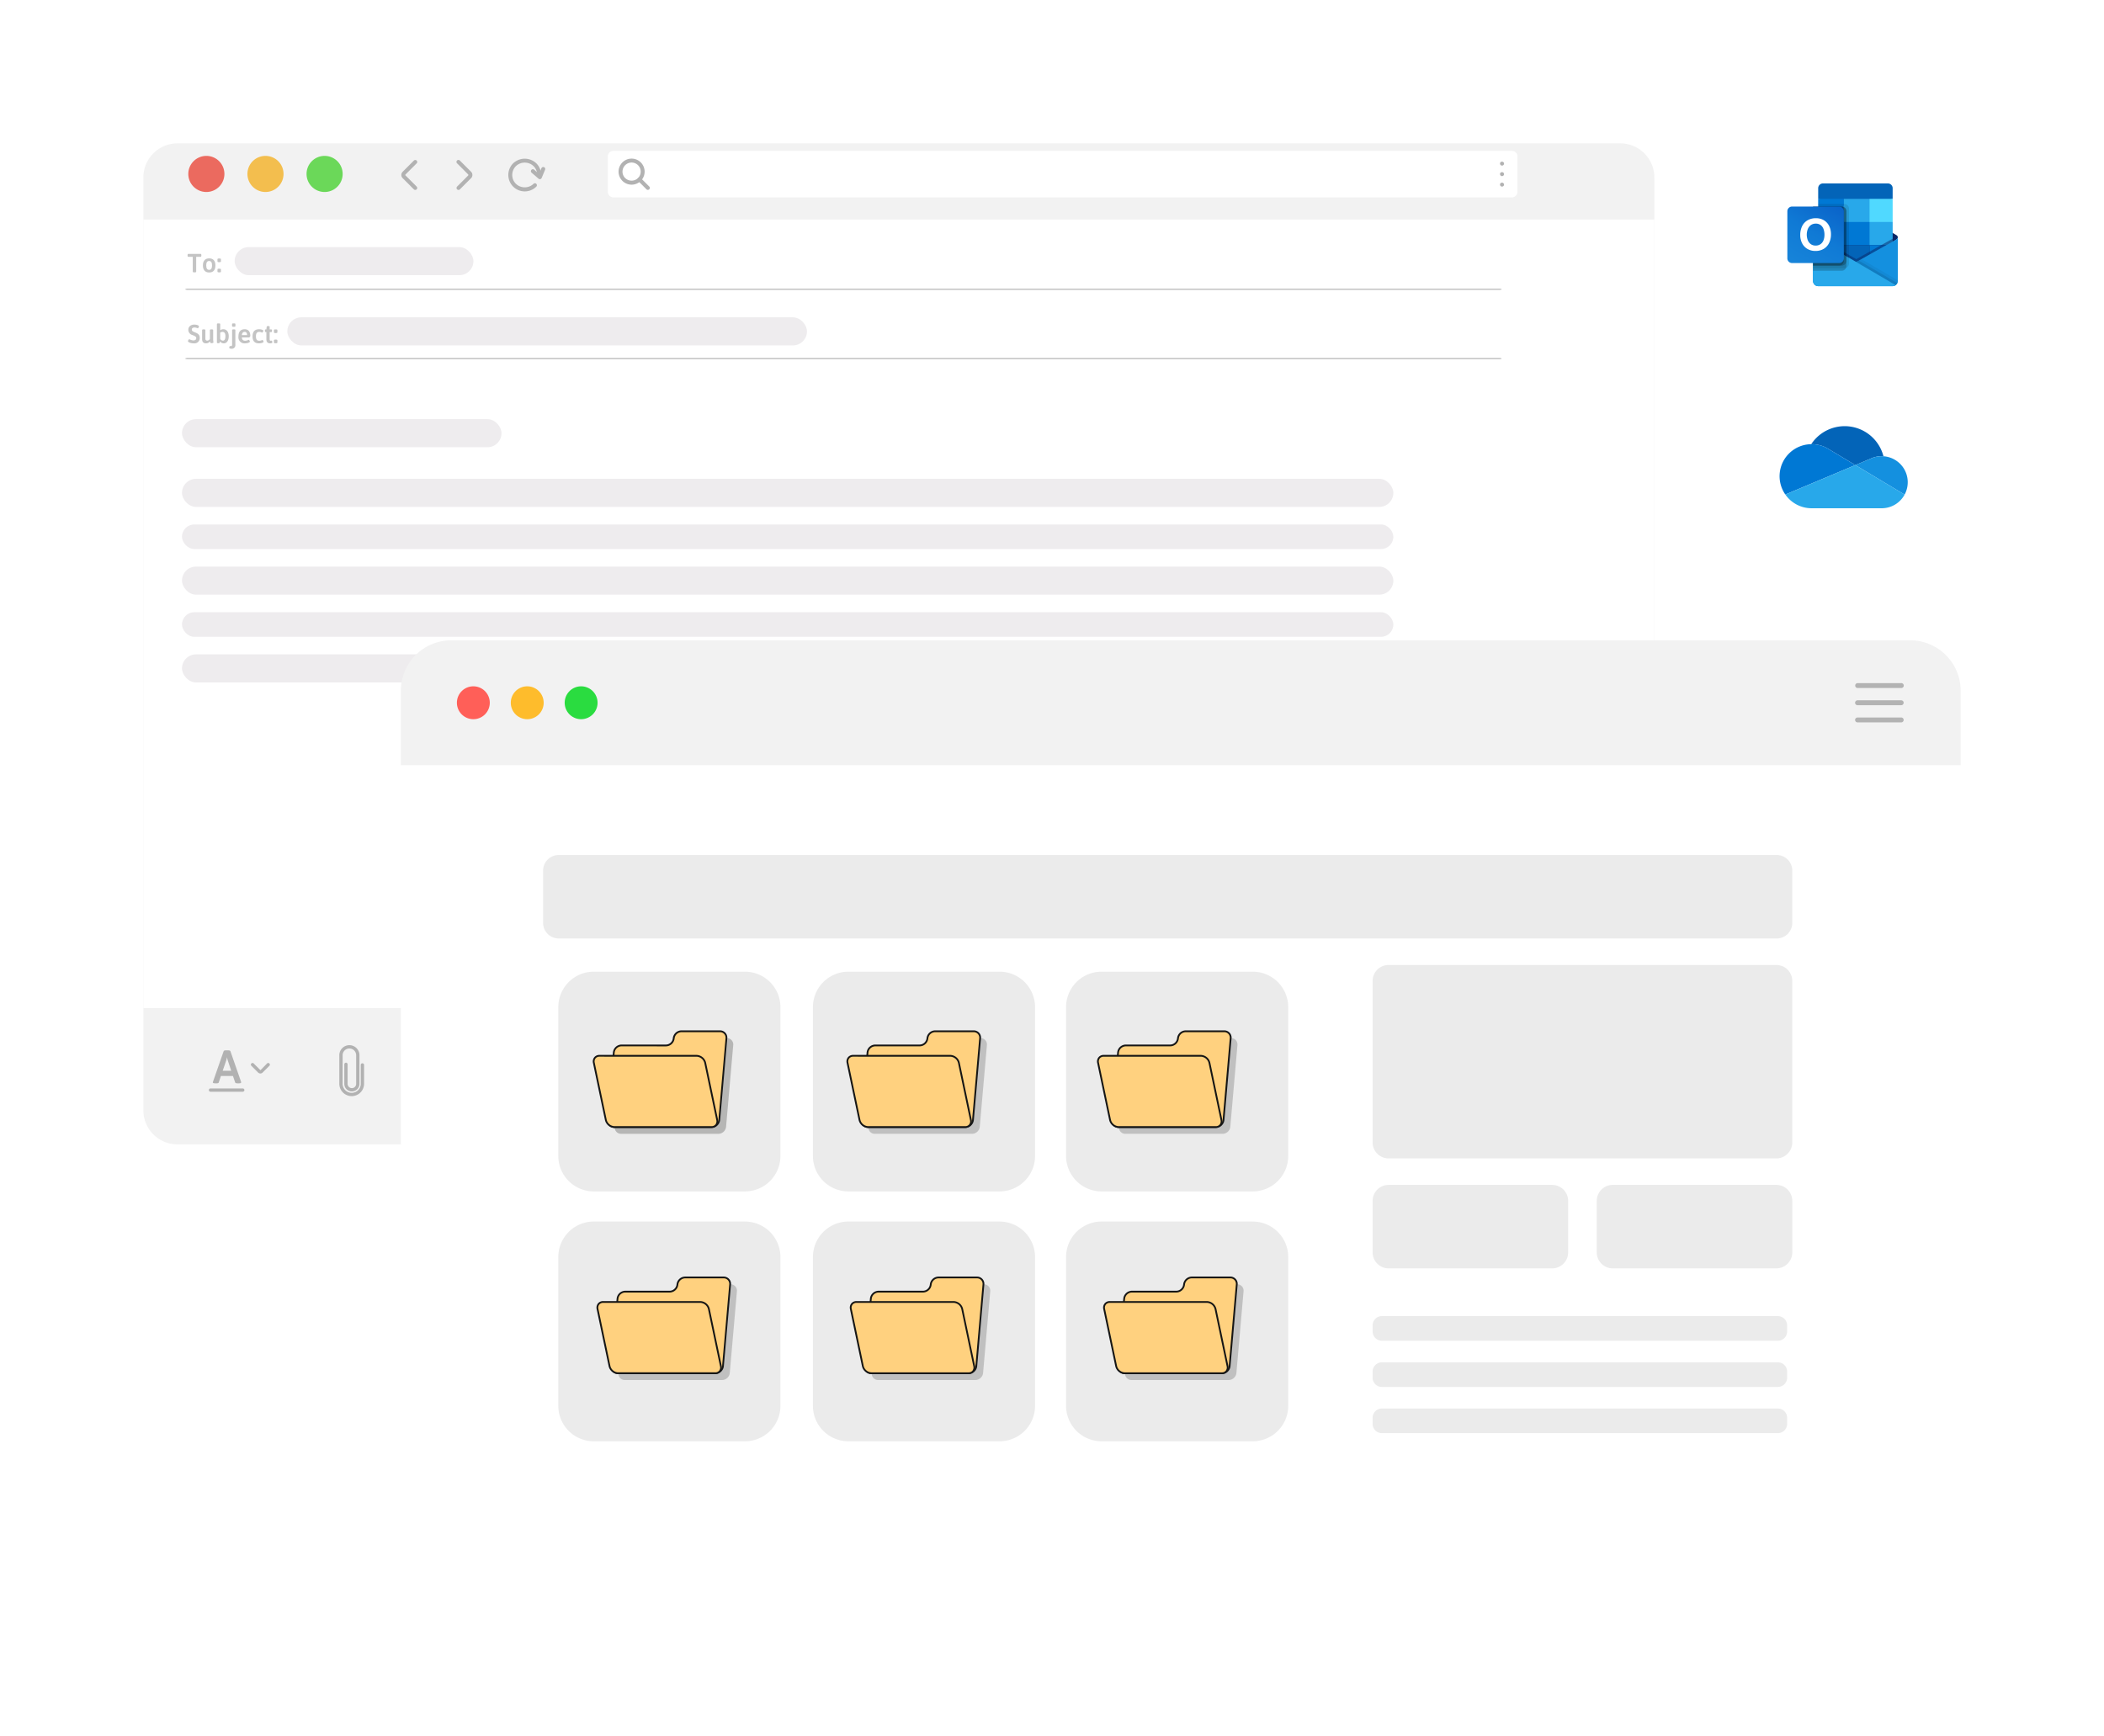 <svg xmlns="http://www.w3.org/2000/svg" xmlns:xlink="http://www.w3.org/1999/xlink" width="550.35" height="454.135" viewBox="0 0 550.35 454.135">
  <defs>
    <filter id="Path_117372" x="0" y="0" width="470.237" height="336.878" filterUnits="userSpaceOnUse">
      <feOffset dy="5" input="SourceAlpha"/>
      <feGaussianBlur stdDeviation="12.5" result="blur"/>
      <feFlood flood-color="#f2b636" flood-opacity="0.251"/>
      <feComposite operator="in" in2="blur"/>
      <feComposite in="SourceGraphic"/>
    </filter>
    <filter id="Path_117316" x="67.352" y="135.01" width="482.998" height="319.124" filterUnits="userSpaceOnUse">
      <feOffset dy="5" input="SourceAlpha"/>
      <feGaussianBlur stdDeviation="12.5" result="blur-2"/>
      <feFlood flood-color="#f2b636" flood-opacity="0.2"/>
      <feComposite operator="in" in2="blur-2"/>
      <feComposite in="SourceGraphic"/>
    </filter>
    <clipPath id="clip-path">
      <rect id="Rectangle_21976" data-name="Rectangle 21976" width="31.016" height="25.053" fill="none"/>
    </clipPath>
    <clipPath id="clip-path-3">
      <rect id="Rectangle_21978" data-name="Rectangle 21978" width="31.014" height="25.054" fill="none"/>
    </clipPath>
    <clipPath id="clip-path-4">
      <rect id="Rectangle_21979" data-name="Rectangle 21979" width="31.016" height="25.054" fill="none"/>
    </clipPath>
    <clipPath id="clip-path-7">
      <path id="Path_117367" data-name="Path 117367" d="M330.124,272.085Z" transform="translate(-330.124 -272.085)" fill="none"/>
    </clipPath>
    <filter id="Rectangle_22054" x="429.215" y="16.837" width="106.535" height="99.188" filterUnits="userSpaceOnUse">
      <feOffset dy="5" input="SourceAlpha"/>
      <feGaussianBlur stdDeviation="7.5" result="blur-3"/>
      <feFlood flood-color="#f3b737" flood-opacity="0.149"/>
      <feComposite operator="in" in2="blur-3"/>
      <feComposite in="SourceGraphic"/>
    </filter>
    <linearGradient id="linear-gradient" x1="0.5" y1="-0.103" x2="0.5" y2="-1.103" gradientUnits="objectBoundingBox">
      <stop offset="0" stop-color="#35b8f1"/>
      <stop offset="1" stop-color="#28a8ea"/>
    </linearGradient>
    <linearGradient id="linear-gradient-2" x1="0.174" y1="1.067" x2="0.826" y2="-0.063" gradientUnits="objectBoundingBox">
      <stop offset="0" stop-color="#1784d9"/>
      <stop offset="0.5" stop-color="#107ad5"/>
      <stop offset="1" stop-color="#0a63c9"/>
    </linearGradient>
    <filter id="Rectangle_22055" x="429.215" y="77.453" width="106.535" height="99.188" filterUnits="userSpaceOnUse">
      <feOffset dy="5" input="SourceAlpha"/>
      <feGaussianBlur stdDeviation="7.5" result="blur-4"/>
      <feFlood flood-color="#f3b737" flood-opacity="0.149"/>
      <feComposite operator="in" in2="blur-4"/>
      <feComposite in="SourceGraphic"/>
    </filter>
  </defs>
  <g id="Group_155274" data-name="Group 155274" transform="translate(-120.625 -3747.933)">
    <rect id="Rectangle_22063" data-name="Rectangle 22063" width="516" height="440" transform="translate(138 3750)" fill="none"/>
    <g id="Group_154800" data-name="Group 154800" transform="translate(20.125 13.433)">
      <g id="Group_154668" data-name="Group 154668" transform="translate(138 3767)">
        <g transform="matrix(1, 0, 0, 1, -37.5, -32.5)" filter="url(#Path_117372)">
          <path id="Path_117372-2" data-name="Path 117372" d="M386.309,261.878H8.928A8.928,8.928,0,0,1,0,252.95V8.928A8.928,8.928,0,0,1,8.928,0H386.309a8.928,8.928,0,0,1,8.928,8.928V252.95a8.928,8.928,0,0,1-8.928,8.928" transform="translate(37.5 32.5)" fill="#f2f2f2"/>
        </g>
        <path id="Path_117373" data-name="Path 117373" d="M552.875,375.09H510.766a2.3,2.3,0,0,1-2.3-2.3V364.06a2.3,2.3,0,0,1,2.3-2.3h42.109a2.3,2.3,0,0,1,2.3,2.3v8.735a2.3,2.3,0,0,1-2.3,2.3" transform="translate(-170.045 -120.983)" fill="#fff"/>
        <rect id="Rectangle_21984" data-name="Rectangle 21984" width="395.237" height="206.262" transform="translate(0 24.941)" fill="#fff"/>
        <path id="Path_117374" data-name="Path 117374" d="M27.105,17.166a4.722,4.722,0,1,1-4.722-4.722,4.722,4.722,0,0,1,4.722,4.722" transform="translate(-5.906 -4.162)" fill="#eb6a5f"/>
        <path id="Path_117375" data-name="Path 117375" d="M50.342,17.166a4.722,4.722,0,1,1-4.722-4.722,4.722,4.722,0,0,1,4.722,4.722" transform="translate(-13.678 -4.162)" fill="#f3be4e"/>
        <path id="Path_117376" data-name="Path 117376" d="M73.579,17.166a4.722,4.722,0,1,1-4.722-4.722,4.722,4.722,0,0,1,4.722,4.722" transform="translate(-21.449 -4.162)" fill="#6bd859"/>
        <path id="Path_117377" data-name="Path 117377" d="M44.733,371.724a.834.834,0,0,1-.592-.245L42.365,369.7a.432.432,0,0,1,.61-.611l1.777,1.776,1.739-1.776a.432.432,0,0,1,.61.611l-1.777,1.776a.83.83,0,0,1-.59.245Z" transform="translate(-14.125 -123.391)" fill="#b2b2b2"/>
        <path id="Path_117378" data-name="Path 117378" d="M80.247,375.308a3.24,3.24,0,0,1-3.237-3.237v-7.455a2.635,2.635,0,0,1,5.27,0V372.1a1.981,1.981,0,0,1-3.963,0v-5.109a.431.431,0,1,1,.863,0V372.1a1.119,1.119,0,0,0,2.238,0v-7.481a1.772,1.772,0,0,0-3.545,0v7.455a2.374,2.374,0,0,0,4.749,0v-4.923a.431.431,0,1,1,.863,0v4.923a3.24,3.24,0,0,1-3.237,3.237" transform="translate(-25.754 -121.056)" fill="#b2b2b2"/>
        <path id="Path_117379" data-name="Path 117379" d="M130.115,373.3h-2.858a.431.431,0,0,1,0-.863h2.858a1.772,1.772,0,1,0,0-3.545h-2.832a.432.432,0,0,1,0-.863h2.832a2.635,2.635,0,0,1,0,5.271" transform="translate(-42.414 -123.08)" fill="#b2b2b2"/>
        <path id="Path_117380" data-name="Path 117380" d="M121.846,373.3h-2.831a2.635,2.635,0,0,1,0-5.271h2.857a.432.432,0,0,1,0,.863h-2.857a1.772,1.772,0,1,0,0,3.545h2.831a.431.431,0,0,1,0,.863" transform="translate(-38.92 -123.08)" fill="#b2b2b2"/>
        <path id="Path_117381" data-name="Path 117381" d="M127.279,372.209h-5.8a.431.431,0,1,1,0-.863h5.8a.431.431,0,1,1,0,.863" transform="translate(-40.48 -124.188)" fill="#b2b2b2"/>
        <path id="Path_117382" data-name="Path 117382" d="M164.244,375.308a6.663,6.663,0,1,1,6.663-6.662,6.671,6.671,0,0,1-6.663,6.662m0-12.464a5.8,5.8,0,1,0,5.8,5.8,5.808,5.808,0,0,0-5.8-5.8" transform="translate(-52.699 -121.056)" fill="#b2b2b2"/>
        <path id="Path_117383" data-name="Path 117383" d="M165.271,377.22a4.777,4.777,0,0,1-4.6-3.454.431.431,0,0,1,.6-.512,10.166,10.166,0,0,0,8,0,.432.432,0,0,1,.6.512,4.776,4.776,0,0,1-4.6,3.454m-3.377-2.791a3.922,3.922,0,0,0,6.755,0,11.318,11.318,0,0,1-6.755,0" transform="translate(-53.727 -124.811)" fill="#b2b2b2"/>
        <path id="Path_117384" data-name="Path 117384" d="M163.349,368.048a.9.9,0,1,1,.9.9.9.9,0,0,1-.9-.9" transform="translate(-54.628 -122.784)" fill="#b2b2b2"/>
        <path id="Path_117385" data-name="Path 117385" d="M169.056,368.048a.9.9,0,1,1,.9.9.9.9,0,0,1-.9-.9" transform="translate(-56.537 -122.784)" fill="#b2b2b2"/>
        <path id="Path_117386" data-name="Path 117386" d="M214.387,375.821h-13.3a.431.431,0,0,1-.431-.431v-8.2a.432.432,0,0,1,.431-.432h13.3a.432.432,0,0,1,.431.432v8.2a.431.431,0,0,1-.431.431m-12.865-.863h12.433V367.62H201.523Z" transform="translate(-67.106 -122.653)" fill="#b2b2b2"/>
        <path id="Path_117387" data-name="Path 117387" d="M216.942,373.411h-.9v-.863h.467V365.21H204.078v.366h-.863v-.8a.432.432,0,0,1,.431-.431h13.3a.432.432,0,0,1,.431.431v8.2a.431.431,0,0,1-.431.431" transform="translate(-67.96 -121.847)" fill="#b2b2b2"/>
        <path id="Path_117388" data-name="Path 117388" d="M204.392,377.552a.431.431,0,0,1-.306-.735l4.718-4.756a.431.431,0,0,1,.611,0l4.681,4.68a.432.432,0,0,1-.61.611l-4.374-4.374-4.413,4.448a.429.429,0,0,1-.306.128" transform="translate(-68.21 -124.384)" fill="#b2b2b2"/>
        <path id="Path_117389" data-name="Path 117389" d="M218.783,375.849l-1.977-1.977-1.44,1.44-.61-.611,1.745-1.745a.442.442,0,0,1,.61,0l2.283,2.283Z" transform="translate(-71.82 -124.685)" fill="#b2b2b2"/>
        <path id="Path_117390" data-name="Path 117390" d="M204.907,372.677a1.693,1.693,0,1,1,1.692-1.692,1.694,1.694,0,0,1-1.692,1.692m0-2.523a.83.83,0,1,0,.829.831.831.831,0,0,0-.829-.831" transform="translate(-67.96 -123.501)" fill="#b2b2b2"/>
        <path id="Path_117391" data-name="Path 117391" d="M20.977,51.262v.172c0,.206-.055.3-.178.3H19.63V55.6c0,.124-.11.194-.364.194h-.171c-.255,0-.365-.07-.365-.194V51.73H17.554c-.124,0-.178-.09-.178-.3v-.172c0-.206.054-.295.178-.295H20.8c.123,0,.178.089.178.295" transform="translate(-5.811 -17.045)" fill="#c4c4c4"/>
        <path id="Path_117392" data-name="Path 117392" d="M26.672,54.571c0,1.2-.563,1.842-1.628,1.842S23.4,55.759,23.4,54.571s.577-1.85,1.643-1.85,1.628.653,1.628,1.85m-2.4-.007c0,.77.234,1.161.755,1.161s.763-.391.763-1.161-.233-1.155-.763-1.155-.755.385-.755,1.155" transform="translate(-7.826 -17.631)" fill="#c4c4c4"/>
        <path id="Path_117393" data-name="Path 117393" d="M30.035,52.965v.571c0,.124-.11.192-.365.192h-.178c-.255,0-.365-.068-.365-.192v-.571c0-.124.11-.192.365-.192h.178c.255,0,.365.069.365.192m0,2.668v.57c0,.123-.11.193-.365.193h-.178c-.255,0-.365-.07-.365-.193v-.57c0-.124.11-.193.365-.193h.178c.255,0,.365.069.365.193" transform="translate(-9.741 -17.649)" fill="#c4c4c4"/>
        <path id="Path_117394" data-name="Path 117394" d="M419.022,22.633H184a1.45,1.45,0,0,1-1.45-1.45V11.919a1.451,1.451,0,0,1,1.45-1.45H419.022a1.45,1.45,0,0,1,1.45,1.45v9.264a1.45,1.45,0,0,1-1.45,1.45" transform="translate(-61.048 -3.501)" fill="#fff"/>
        <path id="Path_117395" data-name="Path 117395" d="M20.4,79.206c0,.158-.186.516-.316.516a2.173,2.173,0,0,0-.819-.207c-.53,0-.728.247-.728.528,0,.427.378.558.81.73.578.233,1.266.508,1.266,1.443a1.388,1.388,0,0,1-1.539,1.444c-.956,0-1.548-.35-1.548-.564,0-.178.242-.53.358-.53a2.629,2.629,0,0,0,1.072.33c.378,0,.743-.172.743-.6,0-.46-.53-.605-1.052-.831A1.376,1.376,0,0,1,17.626,80.1c0-.9.743-1.346,1.588-1.346.605,0,1.19.22,1.19.453" transform="translate(-5.862 -26.337)" fill="#c4c4c4"/>
        <path id="Path_117396" data-name="Path 117396" d="M25.976,80.826V83.1a5.131,5.131,0,0,0,.082.948c0,.151-.48.2-.618.2-.206,0-.227-.288-.268-.473a1.375,1.375,0,0,1-1.038.514c-.694,0-1.052-.371-1.052-1.113V80.826c0-.124.11-.192.365-.192h.13c.255,0,.365.068.365.192V83.06a.458.458,0,0,0,.515.515.862.862,0,0,0,.666-.427V80.826c0-.124.11-.192.358-.192h.137c.255,0,.358.068.358.192" transform="translate(-7.719 -26.966)" fill="#c4c4c4"/>
        <path id="Path_117397" data-name="Path 117397" d="M29.771,78.471v1.6a1.293,1.293,0,0,1,.8-.262c.888,0,1.43.695,1.43,1.843S31.475,83.5,30.7,83.5a1.188,1.188,0,0,1-.983-.515,2.959,2.959,0,0,1-.083.337c-.033.116-.143.145-.323.145-.3,0-.4-.07-.4-.194v-4.8c0-.125.11-.194.365-.194h.13c.255,0,.365.069.365.194m0,2.233V82.36a.9.9,0,0,0,.694.433c.44,0,.668-.412.668-1.161,0-.729-.248-1.12-.743-1.127a1.042,1.042,0,0,0-.618.2" transform="translate(-9.669 -26.178)" fill="#c4c4c4"/>
        <path id="Path_117398" data-name="Path 117398" d="M35.355,80.038v3.823a.927.927,0,0,1-.956,1.052c-.412,0-.638-.062-.638-.3,0-.123.082-.419.206-.419.054,0,.123.027.24.027.185,0,.295-.089.295-.372V80.038c0-.124.11-.192.358-.192H35c.255,0,.358.068.358.192m.013-1.567v.5c0,.13-.11.192-.365.192h-.15c-.255,0-.365-.062-.365-.192v-.5c0-.124.11-.193.365-.193H35c.255,0,.365.069.365.193" transform="translate(-11.29 -26.178)" fill="#c4c4c4"/>
        <path id="Path_117399" data-name="Path 117399" d="M40.468,82.361c0,.1-.22.358-.308.358h-1.9c.048.632.358.867.887.867a2.393,2.393,0,0,0,.893-.242c.132,0,.317.337.317.455,0,.282-.735.474-1.237.474a1.59,1.59,0,0,1-1.753-1.822c0-1.307.64-1.87,1.643-1.87,1.03,0,1.463.749,1.463,1.78m-2.213-.254h1.362c0-.516-.2-.838-.619-.838-.4,0-.674.24-.743.838" transform="translate(-12.495 -26.948)" fill="#c4c4c4"/>
        <path id="Path_117400" data-name="Path 117400" d="M45.732,80.994c0,.123-.206.473-.31.473a.366.366,0,0,1-.11-.041,1.393,1.393,0,0,0-.652-.157c-.572,0-.86.35-.86,1.147s.24,1.169.86,1.169a1.558,1.558,0,0,0,.707-.164.529.529,0,0,1,.11-.042c.131,0,.31.337.31.46,0,.3-.8.433-1.155.433-1.155,0-1.718-.57-1.718-1.835,0-1.3.646-1.856,1.718-1.856.5,0,1.1.152,1.1.413" transform="translate(-14.352 -26.948)" fill="#c4c4c4"/>
        <path id="Path_117401" data-name="Path 117401" d="M49.013,79.535v.68h.425c.131,0,.186.09.186.295v.1c0,.207-.055.3-.186.3h-.425v1.883c0,.282.11.378.295.378a1.809,1.809,0,0,0,.227-.035c.123,0,.185.378.185.433,0,.268-.4.288-.6.288-.536,0-.963-.275-.963-1.052v-1.9h-.2c-.124,0-.178-.09-.178-.3v-.1c0-.2.055-.295.178-.295h.2l.083-.68c.02-.125.124-.193.315-.193h.165c.206,0,.29.068.29.193" transform="translate(-15.979 -26.534)" fill="#c4c4c4"/>
        <path id="Path_117402" data-name="Path 117402" d="M52.22,80.825V81.4c0,.124-.11.192-.365.192h-.178c-.255,0-.365-.068-.365-.192v-.571c0-.124.11-.192.365-.192h.178c.255,0,.365.069.365.192m0,2.668v.57c0,.123-.11.193-.365.193h-.178c-.255,0-.365-.07-.365-.193v-.57c0-.124.11-.193.365-.193h.178c.255,0,.365.069.365.193" transform="translate(-17.16 -26.966)" fill="#c4c4c4"/>
        <path id="Path_117403" data-name="Path 117403" d="M360.318,64.947H16.952c-.262,0-.475-.077-.475-.172s.213-.172.475-.172H360.318c.262,0,.475.077.475.172s-.213.172-.475.172" transform="translate(-5.51 -21.605)" fill="#c4c4c4"/>
        <path id="Path_117404" data-name="Path 117404" d="M360.318,92.2H16.952c-.262,0-.475-.077-.475-.172s.213-.172.475-.172H360.318c.262,0,.475.077.475.172s-.213.172-.475.172" transform="translate(-5.51 -30.72)" fill="#c4c4c4"/>
        <path id="Path_117405" data-name="Path 117405" d="M31.906,364.237l2.769,7.952a.606.606,0,0,1,.037.2c0,.147-.171.245-.576.245h-.379c-.319,0-.564-.062-.613-.232l-.576-1.68H29.419l-.564,1.68c-.061.17-.27.232-.539.232h-.343c-.453,0-.662-.087-.662-.245a.858.858,0,0,1,.049-.209l2.77-7.94c.061-.172.306-.233.625-.233h.526c.319,0,.564.061.625.233M31,365.867a5.285,5.285,0,0,1-.184.759l-.932,2.72h2.23l-.907-2.72a5.256,5.256,0,0,1-.172-.759Z" transform="translate(-9.133 -121.732)" fill="#b2b2b2"/>
        <path id="Path_117406" data-name="Path 117406" d="M34.607,379.843H26.169a.431.431,0,1,1,0-.863h8.437a.431.431,0,1,1,0,.863" transform="translate(-8.608 -126.74)" fill="#b2b2b2"/>
        <path id="Path_117407" data-name="Path 117407" d="M105.024,21.886a.509.509,0,0,1-.364-.15l-2.927-2.927a1.184,1.184,0,0,1,0-1.673l2.927-2.927a.515.515,0,1,1,.728.729l-2.927,2.927a.152.152,0,0,0,0,.215l2.927,2.927a.516.516,0,0,1-.364.88" transform="translate(-33.906 -4.701)" fill="#b2b2b2"/>
        <path id="Path_117408" data-name="Path 117408" d="M123.59,21.886a.509.509,0,0,1-.364-.15.515.515,0,0,1,0-.729l2.927-2.927v-.215l-2.927-2.928a.515.515,0,1,1,.728-.727l2.927,2.929a1.18,1.18,0,0,1,0,1.671l-2.926,2.927a.509.509,0,0,1-.364.15" transform="translate(-41.159 -4.701)" fill="#b2b2b2"/>
        <path id="Path_117409" data-name="Path 117409" d="M147.719,22.1a4.3,4.3,0,0,1-3.038-7.335,4.4,4.4,0,0,1,6.077,0,4.272,4.272,0,0,1,1.258,3.038.515.515,0,1,1-1.03,0,3.24,3.24,0,0,0-.956-2.308,3.339,3.339,0,0,0-4.619,0,3.263,3.263,0,0,0,0,4.618,3.343,3.343,0,0,0,4.619,0,.516.516,0,0,1,.729.73,4.272,4.272,0,0,1-3.038,1.257" transform="translate(-47.964 -4.53)" fill="#b2b2b2"/>
        <path id="Path_117410" data-name="Path 117410" d="M154.645,20a.514.514,0,0,1-.337-.124L152.482,18.3a.515.515,0,1,1,.672-.781l1.287,1.109.616-1.484a.515.515,0,1,1,.951.395l-.889,2.142a.51.51,0,0,1-.476.318" transform="translate(-50.934 -5.627)" fill="#b2b2b2"/>
        <path id="Path_117411" data-name="Path 117411" d="M190.166,20.329a3.407,3.407,0,1,1,2.411-1,3.388,3.388,0,0,1-2.411,1m0-5.787a2.377,2.377,0,0,0-1.682,4.059,2.433,2.433,0,0,0,3.364,0,2.377,2.377,0,0,0-1.682-4.06" transform="translate(-62.456 -4.519)" fill="#b2b2b2"/>
        <path id="Path_117412" data-name="Path 117412" d="M196.9,24.173a.513.513,0,0,1-.364-.152l-2.21-2.21a.514.514,0,1,1,.728-.727l2.21,2.21a.515.515,0,0,1,0,.728.509.509,0,0,1-.364.15" transform="translate(-64.939 -7)" fill="#b2b2b2"/>
        <path id="Path_117413" data-name="Path 117413" d="M533.7,15.737a.531.531,0,0,1-.534-.515.5.5,0,0,1,.5-.515.525.525,0,0,1,.552.515.515.515,0,0,1-.515.515" transform="translate(-178.303 -4.918)" fill="#b2b2b2"/>
        <path id="Path_117414" data-name="Path 117414" d="M533.7,19.864a.531.531,0,0,1-.534-.515.5.5,0,0,1,.5-.515.525.525,0,0,1,.552.515.515.515,0,0,1-.515.515" transform="translate(-178.303 -6.299)" fill="#b2b2b2"/>
        <path id="Path_117415" data-name="Path 117415" d="M533.7,23.991a.531.531,0,0,1-.534-.515.5.5,0,0,1,.5-.515.525.525,0,0,1,.552.515.515.515,0,0,1-.515.515" transform="translate(-178.303 -7.679)" fill="#b2b2b2"/>
        <path id="Path_117416" data-name="Path 117416" d="M525.968,370.751a.543.543,0,0,1-.138-.019l-2.991-.837a.515.515,0,0,1-.071-.967l6.875-3.046a.516.516,0,0,1,.574.836l-3.883,3.883a.518.518,0,0,1-.365.15m-1.472-1.462,1.32.37,1.716-1.715Z" transform="translate(-174.724 -122.345)" fill="#b2b2b2"/>
        <path id="Path_117417" data-name="Path 117417" d="M528.31,373.741a.528.528,0,0,1-.5-.375l-.838-2.991a.519.519,0,0,1,.131-.5l3.884-3.883a.515.515,0,0,1,.835.574l-3.045,6.875a.515.515,0,0,1-.471.306m-.262-3.354.37,1.321,1.346-3.037Z" transform="translate(-176.228 -122.345)" fill="#b2b2b2"/>
        <path id="Path_117418" data-name="Path 117418" d="M545.054,367.934c0,.1-.152.367-.222.367a2.173,2.173,0,0,0-.909-.263.788.788,0,0,0-.895.783c0,.507.444.639.944.827.618.234,1.31.512,1.31,1.456a1.352,1.352,0,0,1-1.539,1.346c-.811,0-1.436-.32-1.436-.507,0-.11.166-.375.242-.375a2.581,2.581,0,0,0,1.194.354.827.827,0,0,0,.908-.818c0-.555-.512-.736-1.048-.944-.588-.228-1.205-.457-1.205-1.366,0-.749.61-1.283,1.54-1.283.4,0,1.116.173,1.116.423" transform="translate(-181.361 -122.905)" fill="#b2b2b2"/>
        <path id="Path_117419" data-name="Path 117419" d="M551.064,371.165c0,.083-.146.285-.229.285h-2.192c.055.769.381,1.117,1.068,1.117a2.2,2.2,0,0,0,1.013-.292c.1,0,.244.271.244.347,0,.166-.549.444-1.249.444-1.152,0-1.7-.59-1.7-1.831s.555-1.88,1.616-1.88c.951,0,1.43.632,1.43,1.81m-2.421-.214h1.8c0-.728-.278-1.1-.833-1.1-.6,0-.922.369-.971,1.1" transform="translate(-183.271 -123.521)" fill="#b2b2b2"/>
        <path id="Path_117420" data-name="Path 117420" d="M556.977,370.479v2.408c0,.1-.083.151-.278.151-.223,0-.306-.055-.306-.151v-2.353a.629.629,0,0,0-.707-.672,1.159,1.159,0,0,0-.875.486v2.539c0,.1-.083.151-.277.151-.221,0-.3-.055-.3-.151v-2.436a4.011,4.011,0,0,0-.083-.873c0-.133.284-.16.374-.16.166,0,.2.276.243.457a1.494,1.494,0,0,1,1.082-.52,1.038,1.038,0,0,1,1.131,1.124" transform="translate(-185.321 -123.521)" fill="#b2b2b2"/>
        <path id="Path_117421" data-name="Path 117421" d="M563.018,367.185v4.037a4.04,4.04,0,0,0,.083.873c0,.131-.284.159-.374.159-.168,0-.2-.291-.243-.485a1.5,1.5,0,0,1-1.1.521c-.831,0-1.345-.777-1.345-1.852,0-1.207.582-1.859,1.408-1.859a1.52,1.52,0,0,1,.991.354v-1.748c0-.1.083-.153.278-.153.222,0,.305.055.305.153m-2.373,3.2c0,.895.306,1.4.853,1.4a1.328,1.328,0,0,0,.936-.477v-1.9a1.3,1.3,0,0,0-.853-.313c-.624.014-.936.465-.936,1.291" transform="translate(-187.29 -122.745)" fill="#b2b2b2"/>
        <rect id="Rectangle_22045" data-name="Rectangle 22045" width="62.454" height="7.347" rx="3.674" transform="translate(23.879 32.145)" fill="#eeecee"/>
        <rect id="Rectangle_22046" data-name="Rectangle 22046" width="135.929" height="7.347" rx="3.674" transform="translate(37.656 50.514)" fill="#eeecee"/>
        <rect id="Rectangle_22047" data-name="Rectangle 22047" width="83.578" height="7.347" rx="3.674" transform="translate(10.103 77.149)" fill="#eeecee"/>
        <rect id="Rectangle_22048" data-name="Rectangle 22048" width="316.861" height="7.347" rx="3.674" transform="translate(10.103 92.762)" fill="#eeecee"/>
        <rect id="Rectangle_22049" data-name="Rectangle 22049" width="316.861" height="6.429" rx="3.215" transform="translate(10.103 104.702)" fill="#eeecee"/>
        <rect id="Rectangle_22050" data-name="Rectangle 22050" width="316.861" height="7.347" rx="3.674" transform="translate(10.103 115.723)" fill="#eeecee"/>
        <rect id="Rectangle_22051" data-name="Rectangle 22051" width="316.861" height="6.429" rx="3.215" transform="translate(10.103 127.663)" fill="#eeecee"/>
        <rect id="Rectangle_22052" data-name="Rectangle 22052" width="316.861" height="7.347" rx="3.674" transform="translate(10.103 138.684)" fill="#eeecee"/>
      </g>
      <g id="Group_154669" data-name="Group 154669" transform="translate(205.352 3902.01)">
        <g id="Group_154761" data-name="Group 154761" transform="translate(0 0)">
          <g id="Group_154760" data-name="Group 154760">
            <g transform="matrix(1, 0, 0, 1, -104.85, -167.51)" filter="url(#Path_117316)">
              <path id="Path_117316-2" data-name="Path 117316" d="M394.8,0H13.2A13.278,13.278,0,0,0,0,13.553V231.284a13.126,13.126,0,0,0,13.2,12.84H394.8a13.126,13.126,0,0,0,13.2-12.84V13.553A13.277,13.277,0,0,0,394.8,0" transform="translate(104.85 167.51)" fill="#fff"/>
            </g>
            <path id="Path_117317" data-name="Path 117317" d="M394.8,0H13.2A13.2,13.2,0,0,0,0,13.2V32.671H408V13.2A13.2,13.2,0,0,0,394.8,0" fill="#f2f2f2"/>
            <path id="Path_117318" data-name="Path 117318" d="M32.019,27.59a4.3,4.3,0,1,1-4.3-4.3,4.3,4.3,0,0,1,4.3,4.3" transform="translate(-8.757 -11.255)" fill="#ff5f58"/>
            <path id="Path_117319" data-name="Path 117319" d="M54.539,27.59a4.3,4.3,0,1,1-4.3-4.3,4.3,4.3,0,0,1,4.3,4.3" transform="translate(-17.181 -11.255)" fill="#febc2c"/>
            <path id="Path_117320" data-name="Path 117320" d="M77.059,27.59a4.3,4.3,0,1,1-4.3-4.3,4.3,4.3,0,0,1,4.3,4.3" transform="translate(-25.604 -11.255)" fill="#2adc40"/>
          </g>
          <g id="Group_154759" data-name="Group 154759" transform="translate(380.14 10.949)">
            <g id="Group_154758" data-name="Group 154758" transform="translate(0 0)">
              <path id="Path_117321" data-name="Path 117321" d="M619.605,21.983H608.182a.891.891,0,0,1,0-1.781h11.424a.891.891,0,1,1,0,1.781" transform="translate(-607.291 -20.202)" fill="#b3b3b3"/>
              <path id="Path_117322" data-name="Path 117322" d="M619.605,21.983H608.182a.891.891,0,0,1,0-1.781h11.424a.891.891,0,1,1,0,1.781Z" transform="translate(-607.291 -20.202)" fill="none" stroke="#f2f2f2" stroke-miterlimit="10" stroke-width="0.5"/>
            </g>
            <g id="Group_154757" data-name="Group 154757" transform="translate(0 4.496)">
              <path id="Path_117323" data-name="Path 117323" d="M619.605,30.521H608.182a.89.89,0,1,1,0-1.781h11.424a.89.89,0,1,1,0,1.781" transform="translate(-607.291 -28.74)" fill="#b3b3b3"/>
              <path id="Path_117324" data-name="Path 117324" d="M619.605,30.521H608.182a.89.89,0,1,1,0-1.781h11.424a.89.89,0,1,1,0,1.781Z" transform="translate(-607.291 -28.74)" fill="none" stroke="#f2f2f2" stroke-miterlimit="10" stroke-width="0.5"/>
            </g>
            <g id="Group_154756" data-name="Group 154756" transform="translate(0 8.991)">
              <path id="Path_117325" data-name="Path 117325" d="M619.605,39.057H608.182a.89.89,0,1,1,0-1.781h11.424a.89.89,0,1,1,0,1.781" transform="translate(-607.291 -37.276)" fill="#b3b3b3"/>
              <path id="Path_117326" data-name="Path 117326" d="M619.605,39.057H608.182a.89.89,0,1,1,0-1.781h11.424a.89.89,0,1,1,0,1.781Z" transform="translate(-607.291 -37.276)" fill="none" stroke="#f2f2f2" stroke-miterlimit="10" stroke-width="0.5"/>
            </g>
          </g>
          <path id="Path_117327" data-name="Path 117327" d="M382.223,89.727H63.42a4.085,4.085,0,0,0-3.974,4.187v13.461a4.084,4.084,0,0,0,3.974,4.187h318.8a4.084,4.084,0,0,0,3.974-4.187V93.914a4.085,4.085,0,0,0-3.974-4.187" transform="translate(-22.235 -33.561)" fill="#ebebeb"/>
          <path id="Path_117328" data-name="Path 117328" d="M453.038,227.6H410.263a4.187,4.187,0,0,0-4.186,4.187v13.461a4.186,4.186,0,0,0,4.186,4.187h42.775a4.187,4.187,0,0,0,4.187-4.187V231.79a4.187,4.187,0,0,0-4.187-4.187" transform="translate(-151.889 -85.133)" fill="#ebebeb"/>
          <path id="Path_117329" data-name="Path 117329" d="M546.7,227.6H503.921a4.187,4.187,0,0,0-4.186,4.187v13.462a4.186,4.186,0,0,0,4.186,4.186H546.7a4.187,4.187,0,0,0,4.187-4.186V231.79A4.187,4.187,0,0,0,546.7,227.6" transform="translate(-186.921 -85.133)" fill="#ebebeb"/>
          <path id="Path_117330" data-name="Path 117330" d="M410.264,186.29h101.4a4.187,4.187,0,0,0,4.187-4.187v-42.23a4.187,4.187,0,0,0-4.187-4.187h-101.4a4.187,4.187,0,0,0-4.187,4.187V182.1a4.187,4.187,0,0,0,4.187,4.187" transform="translate(-151.889 -50.752)" fill="#ebebeb"/>
          <path id="Path_117331" data-name="Path 117331" d="M408.5,327.5H512.077a2.424,2.424,0,0,0,2.425-2.424v-1.589a2.425,2.425,0,0,0-2.425-2.425H408.5a2.425,2.425,0,0,0-2.425,2.425v1.589A2.424,2.424,0,0,0,408.5,327.5" transform="translate(-151.889 -120.091)" fill="#ebebeb"/>
          <path id="Path_117332" data-name="Path 117332" d="M408.5,308.189H512.077a2.425,2.425,0,0,0,2.425-2.425v-1.588a2.425,2.425,0,0,0-2.425-2.425H408.5a2.425,2.425,0,0,0-2.425,2.425v1.588a2.425,2.425,0,0,0,2.425,2.425" transform="translate(-151.889 -112.867)" fill="#ebebeb"/>
          <path id="Path_117333" data-name="Path 117333" d="M408.5,288.876H512.077a2.425,2.425,0,0,0,2.425-2.425v-1.588a2.425,2.425,0,0,0-2.425-2.425H408.5a2.425,2.425,0,0,0-2.425,2.425v1.588a2.425,2.425,0,0,0,2.425,2.425" transform="translate(-151.889 -105.643)" fill="#ebebeb"/>
          <path id="Path_117334" data-name="Path 117334" d="M221.009,138.485H181.477a9.288,9.288,0,0,0-9.287,9.287v38.913a9.288,9.288,0,0,0,9.287,9.287h39.532a9.288,9.288,0,0,0,9.287-9.287V147.772a9.288,9.288,0,0,0-9.287-9.287" transform="translate(-64.406 -51.799)" fill="#ebebeb"/>
          <path id="Path_117335" data-name="Path 117335" d="M114.609,138.485H75.077a9.288,9.288,0,0,0-9.287,9.287v38.913a9.288,9.288,0,0,0,9.287,9.287h39.532a9.288,9.288,0,0,0,9.287-9.287V147.772a9.288,9.288,0,0,0-9.287-9.287" transform="translate(-24.608 -51.799)" fill="#ebebeb"/>
          <path id="Path_117336" data-name="Path 117336" d="M114.609,242.908H75.077A9.288,9.288,0,0,0,65.79,252.2v38.913a9.288,9.288,0,0,0,9.287,9.287h39.532a9.288,9.288,0,0,0,9.287-9.287V252.2a9.288,9.288,0,0,0-9.287-9.287" transform="translate(-24.608 -90.857)" fill="#ebebeb"/>
          <path id="Path_117337" data-name="Path 117337" d="M221.009,242.908H181.477a9.288,9.288,0,0,0-9.287,9.287v38.913a9.288,9.288,0,0,0,9.287,9.287h39.532a9.288,9.288,0,0,0,9.287-9.287V252.2a9.288,9.288,0,0,0-9.287-9.287" transform="translate(-64.406 -90.857)" fill="#ebebeb"/>
          <path id="Path_117338" data-name="Path 117338" d="M326.8,138.485H287.263a9.288,9.288,0,0,0-9.287,9.287v38.913a9.288,9.288,0,0,0,9.287,9.287H326.8a9.288,9.288,0,0,0,9.287-9.287V147.772a9.288,9.288,0,0,0-9.287-9.287" transform="translate(-103.974 -51.799)" fill="#ebebeb"/>
          <path id="Path_117339" data-name="Path 117339" d="M326.8,242.908H287.263a9.288,9.288,0,0,0-9.287,9.287v38.913a9.288,9.288,0,0,0,9.287,9.287H326.8a9.288,9.288,0,0,0,9.287-9.287V252.2a9.288,9.288,0,0,0-9.287-9.287" transform="translate(-103.974 -90.857)" fill="#ebebeb"/>
          <g id="Group_154648" data-name="Group 154648" transform="translate(55.931 104.057)" opacity="0.25">
            <g id="Group_154647" data-name="Group 154647">
              <g id="Group_154646" data-name="Group 154646" clip-path="url(#clip-path)">
                <path id="Path_117340" data-name="Path 117340" d="M106.573,168.089h0a2.065,2.065,0,0,1-2.015,1.853H92.92a2.065,2.065,0,0,0-2.015,1.853l-1.542,17.641a1.669,1.669,0,0,0,1.69,1.853h25.425a2.062,2.062,0,0,0,2.015-1.853l1.534-17.567.169-1.927.163-1.853a1.67,1.67,0,0,0-1.479-1.843,1.6,1.6,0,0,0-.212-.01H108.591a2.065,2.065,0,0,0-2.015,1.853" transform="translate(-89.353 -166.236)" fill="#161615"/>
              </g>
            </g>
          </g>
          <path id="Path_117341" data-name="Path 117341" d="M103.73,165.242h0a2.065,2.065,0,0,1-2.015,1.853H90.078a2.062,2.062,0,0,0-2.014,1.853l-1.544,17.643A1.671,1.671,0,0,0,88,188.435a1.571,1.571,0,0,0,.21.01h25.424a2.062,2.062,0,0,0,2.014-1.854l1.537-17.566.168-1.927.163-1.853a1.67,1.67,0,0,0-1.479-1.843,1.584,1.584,0,0,0-.212-.01h-10.08a2.065,2.065,0,0,0-2.016,1.85" transform="translate(-32.359 -61.115)" fill="#ffd17f"/>
          <path id="Path_117342" data-name="Path 117342" d="M113.5,188.536H88.074a1.9,1.9,0,0,1-1.932-1.87,1.933,1.933,0,0,1,.011-.233l1.542-17.64a2.3,2.3,0,0,1,2.246-2.066h11.634a1.831,1.831,0,0,0,1.786-1.643,2.3,2.3,0,0,1,2.245-2.066h10.078a1.9,1.9,0,0,1,1.921,2.1l-1.868,21.345a2.3,2.3,0,0,1-2.246,2.066M89.936,167.188a1.829,1.829,0,0,0-1.785,1.642l-1.537,17.642a1.44,1.44,0,0,0,1.268,1.594,1.529,1.529,0,0,0,.193.009H113.5a1.83,1.83,0,0,0,1.788-1.642l1.868-21.345a1.44,1.44,0,0,0-1.463-1.6H105.61a1.829,1.829,0,0,0-1.785,1.642,2.3,2.3,0,0,1-2.246,2.066Z" transform="translate(-32.221 -60.975)" fill="#161615"/>
          <path id="Path_117343" data-name="Path 117343" d="M111.406,192.276H85.984a2.4,2.4,0,0,1-2.238-1.853l-3.137-14.935a1.461,1.461,0,0,1,1.467-1.853H107.5a2.4,2.4,0,0,1,2.238,1.853l3.135,14.935a1.461,1.461,0,0,1-1.467,1.853" transform="translate(-30.13 -64.946)" fill="#ffd17f"/>
          <path id="Path_117344" data-name="Path 117344" d="M111.276,192.369H85.853a2.647,2.647,0,0,1-2.465-2.037L80.254,175.4a1.782,1.782,0,0,1,.327-1.517,1.715,1.715,0,0,1,1.365-.614H107.37a2.647,2.647,0,0,1,2.465,2.036l3.135,14.934a1.788,1.788,0,0,1-.329,1.518,1.717,1.717,0,0,1-1.365.614M81.947,173.728a1.26,1.26,0,0,0-1.007.444,1.32,1.32,0,0,0-.233,1.131l3.135,14.934a2.163,2.163,0,0,0,2.011,1.669h25.423a1.26,1.26,0,0,0,1.007-.444,1.331,1.331,0,0,0,.234-1.131L109.382,175.4a2.165,2.165,0,0,0-2.012-1.669Z" transform="translate(-29.999 -64.808)" fill="#161615"/>
          <g id="Group_154651" data-name="Group 154651" transform="translate(122.292 104.056)" opacity="0.2">
            <g id="Group_154650" data-name="Group 154650">
              <g id="Group_154649" data-name="Group 154649" clip-path="url(#clip-path)">
                <path id="Path_117345" data-name="Path 117345" d="M212.587,168.088h0a2.065,2.065,0,0,1-2.015,1.853H198.934a2.065,2.065,0,0,0-2.015,1.853l-1.542,17.641a1.669,1.669,0,0,0,1.69,1.853H222.49a2.062,2.062,0,0,0,2.015-1.853l1.537-17.567.168-1.927.163-1.853a1.67,1.67,0,0,0-1.479-1.843,1.587,1.587,0,0,0-.212-.01H214.6a2.065,2.065,0,0,0-2.015,1.853" transform="translate(-195.367 -166.235)" fill="#161615"/>
              </g>
            </g>
          </g>
          <path id="Path_117346" data-name="Path 117346" d="M209.746,165.242h0a2.065,2.065,0,0,1-2.016,1.853H196.095a2.061,2.061,0,0,0-2.014,1.853l-1.545,17.643a1.672,1.672,0,0,0,1.48,1.844,1.58,1.58,0,0,0,.211.01h25.423a2.062,2.062,0,0,0,2.015-1.854l1.534-17.566.168-1.927.162-1.853a1.669,1.669,0,0,0-1.479-1.843,1.58,1.58,0,0,0-.212-.01H211.761a2.066,2.066,0,0,0-2.015,1.853" transform="translate(-72.013 -61.115)" fill="#ffd17f"/>
          <path id="Path_117347" data-name="Path 117347" d="M219.51,188.536H194.088a1.9,1.9,0,0,1-1.933-1.869,1.959,1.959,0,0,1,.011-.235l1.546-17.641a2.3,2.3,0,0,1,2.245-2.066h11.635a1.829,1.829,0,0,0,1.785-1.642,2.3,2.3,0,0,1,2.246-2.066H221.7a1.9,1.9,0,0,1,1.932,1.87,1.814,1.814,0,0,1-.011.233l-1.866,21.351a2.3,2.3,0,0,1-2.246,2.066m-23.555-21.345a1.829,1.829,0,0,0-1.785,1.642l-1.543,17.638a1.44,1.44,0,0,0,1.269,1.592,1.419,1.419,0,0,0,.193.009H219.51a1.83,1.83,0,0,0,1.786-1.641l1.867-21.345a1.44,1.44,0,0,0-1.268-1.594,1.537,1.537,0,0,0-.193-.009H211.623a1.828,1.828,0,0,0-1.785,1.642,2.3,2.3,0,0,1-2.246,2.066Z" transform="translate(-71.873 -60.975)" fill="#161615"/>
          <path id="Path_117348" data-name="Path 117348" d="M217.422,192.276H192a2.4,2.4,0,0,1-2.238-1.853l-3.135-14.935a1.461,1.461,0,0,1,1.468-1.853h25.423a2.4,2.4,0,0,1,2.238,1.853l3.135,14.935a1.461,1.461,0,0,1-1.467,1.853" transform="translate(-69.785 -64.946)" fill="#ffd17f"/>
          <path id="Path_117349" data-name="Path 117349" d="M217.288,192.369H191.866a2.648,2.648,0,0,1-2.466-2.037L186.265,175.4a1.785,1.785,0,0,1,.329-1.517,1.713,1.713,0,0,1,1.365-.614h25.422a2.647,2.647,0,0,1,2.466,2.036l3.135,14.934a1.788,1.788,0,0,1-.329,1.518,1.717,1.717,0,0,1-1.365.614M187.96,173.728a1.264,1.264,0,0,0-1.007.443,1.327,1.327,0,0,0-.234,1.132l3.134,14.934a2.165,2.165,0,0,0,2.012,1.669h25.423a1.263,1.263,0,0,0,1.007-.444,1.331,1.331,0,0,0,.234-1.131L215.395,175.4a2.165,2.165,0,0,0-2.014-1.669Z" transform="translate(-69.652 -64.808)" fill="#161615"/>
          <g id="Group_154654" data-name="Group 154654" transform="translate(123.162 168.462)" opacity="0.2">
            <g id="Group_154653" data-name="Group 154653">
              <g id="Group_154652" data-name="Group 154652" clip-path="url(#clip-path-3)">
                <path id="Path_117350" data-name="Path 117350" d="M213.976,270.979h0a2.065,2.065,0,0,1-2.015,1.853H200.323a2.062,2.062,0,0,0-2.014,1.853l-1.543,17.641a1.669,1.669,0,0,0,1.69,1.853h25.423a2.062,2.062,0,0,0,2.014-1.853l1.537-17.567.168-1.927.163-1.853a1.67,1.67,0,0,0-1.479-1.843,1.6,1.6,0,0,0-.212-.01H215.992a2.065,2.065,0,0,0-2.015,1.853" transform="translate(-196.756 -269.125)" fill="#161615"/>
              </g>
            </g>
          </g>
          <path id="Path_117351" data-name="Path 117351" d="M211.134,268.133h0a2.065,2.065,0,0,1-2.015,1.853H197.482a2.065,2.065,0,0,0-2.015,1.853l-1.542,17.643a1.671,1.671,0,0,0,1.48,1.844,1.576,1.576,0,0,0,.21.01h25.424a2.062,2.062,0,0,0,2.015-1.854l1.537-17.566.168-1.927.163-1.853a1.67,1.67,0,0,0-1.479-1.843,1.6,1.6,0,0,0-.212-.01h-10.08a2.065,2.065,0,0,0-2.015,1.853" transform="translate(-72.532 -99.601)" fill="#ffd17f"/>
          <path id="Path_117352" data-name="Path 117352" d="M220.9,291.427H195.477a1.9,1.9,0,0,1-1.932-1.874,2.012,2.012,0,0,1,.011-.229l1.542-17.641a2.3,2.3,0,0,1,2.246-2.066h11.637a1.829,1.829,0,0,0,1.785-1.642,2.3,2.3,0,0,1,2.245-2.066h10.078a1.9,1.9,0,0,1,1.932,1.87,1.939,1.939,0,0,1-.011.233l-1.867,21.345a2.3,2.3,0,0,1-2.246,2.066m-23.553-21.342a1.831,1.831,0,0,0-1.784,1.642l-1.544,17.64a1.44,1.44,0,0,0,1.269,1.592,1.511,1.511,0,0,0,.192.009H220.9a1.831,1.831,0,0,0,1.786-1.641l1.867-21.345a1.44,1.44,0,0,0-1.268-1.594,1.537,1.537,0,0,0-.193-.009H213.013a1.83,1.83,0,0,0-1.785,1.642,2.3,2.3,0,0,1-2.245,2.066Z" transform="translate(-72.393 -99.46)" fill="#161615"/>
          <path id="Path_117353" data-name="Path 117353" d="M218.812,295.167H193.39a2.4,2.4,0,0,1-2.238-1.853l-3.135-14.935a1.461,1.461,0,0,1,1.467-1.853h25.423a2.4,2.4,0,0,1,2.238,1.853l3.135,14.935a1.461,1.461,0,0,1-1.467,1.853" transform="translate(-70.306 -103.431)" fill="#ffd17f"/>
          <path id="Path_117354" data-name="Path 117354" d="M218.679,295.26H193.257a2.647,2.647,0,0,1-2.465-2.037l-3.135-14.934a1.785,1.785,0,0,1,.329-1.517,1.713,1.713,0,0,1,1.365-.614h25.422a2.644,2.644,0,0,1,2.465,2.036l3.135,14.934a1.779,1.779,0,0,1-.329,1.517,1.713,1.713,0,0,1-1.365.615m-29.327-18.641a1.264,1.264,0,0,0-1.007.443,1.327,1.327,0,0,0-.234,1.132l3.135,14.934a2.165,2.165,0,0,0,2.012,1.669h25.423a1.263,1.263,0,0,0,1.007-.444,1.328,1.328,0,0,0,.233-1.131l-3.132-14.934a2.162,2.162,0,0,0-2.012-1.669Z" transform="translate(-70.173 -103.294)" fill="#161615"/>
          <g id="Group_154657" data-name="Group 154657" transform="translate(56.9 168.462)" opacity="0.2">
            <g id="Group_154656" data-name="Group 154656">
              <g id="Group_154655" data-name="Group 154655" clip-path="url(#clip-path-4)">
                <path id="Path_117355" data-name="Path 117355" d="M108.12,270.979h0a2.065,2.065,0,0,1-2.015,1.853H94.467a2.065,2.065,0,0,0-2.015,1.854l-1.542,17.64a1.669,1.669,0,0,0,1.69,1.853h25.425a2.062,2.062,0,0,0,2.015-1.853l1.534-17.567.168-1.927.163-1.853a1.67,1.67,0,0,0-1.479-1.843,1.6,1.6,0,0,0-.212-.01H110.138a2.065,2.065,0,0,0-2.015,1.853" transform="translate(-90.9 -269.125)" fill="#161615"/>
              </g>
            </g>
          </g>
          <path id="Path_117356" data-name="Path 117356" d="M105.277,268.136h0a2.065,2.065,0,0,1-2.015,1.853H91.625a2.062,2.062,0,0,0-2.014,1.853l-1.544,17.64a1.671,1.671,0,0,0,1.48,1.844,1.576,1.576,0,0,0,.21.01h25.424a2.062,2.062,0,0,0,2.014-1.854l1.537-17.566.168-1.927.163-1.853a1.67,1.67,0,0,0-1.479-1.843,1.6,1.6,0,0,0-.212-.01h-10.08a2.065,2.065,0,0,0-2.015,1.853" transform="translate(-32.937 -99.601)" fill="#ffd17f"/>
          <path id="Path_117357" data-name="Path 117357" d="M115.045,291.427H89.623a1.9,1.9,0,0,1-1.932-1.866,1.876,1.876,0,0,1,.011-.237l1.543-17.64a2.3,2.3,0,0,1,2.246-2.066h11.633a1.828,1.828,0,0,0,1.785-1.642,2.3,2.3,0,0,1,2.246-2.066h10.078a1.9,1.9,0,0,1,1.93,1.871,1.941,1.941,0,0,1-.011.233l-1.867,21.345a2.3,2.3,0,0,1-2.246,2.066M91.485,270.081a1.83,1.83,0,0,0-1.786,1.642l-1.536,17.64a1.468,1.468,0,0,0,.372,1.137,1.452,1.452,0,0,0,1.09.465h25.42a1.83,1.83,0,0,0,1.787-1.642l1.867-21.345a1.44,1.44,0,0,0-1.266-1.594,1.406,1.406,0,0,0-.193-.009H107.161a1.83,1.83,0,0,0-1.785,1.643,2.3,2.3,0,0,1-2.246,2.066Z" transform="translate(-32.8 -99.461)" fill="#161615"/>
          <path id="Path_117358" data-name="Path 117358" d="M112.953,295.167H87.531a2.4,2.4,0,0,1-2.238-1.853l-3.137-14.934a1.461,1.461,0,0,1,1.467-1.853h25.425a2.4,2.4,0,0,1,2.238,1.853l3.135,14.935a1.461,1.461,0,0,1-1.467,1.853" transform="translate(-30.709 -103.432)" fill="#ffd17f"/>
          <path id="Path_117359" data-name="Path 117359" d="M112.823,295.26H87.4a2.647,2.647,0,0,1-2.465-2.037L81.8,278.288a1.782,1.782,0,0,1,.327-1.517,1.715,1.715,0,0,1,1.365-.614h25.423a2.648,2.648,0,0,1,2.465,2.034l3.135,14.934a1.788,1.788,0,0,1-.329,1.518,1.717,1.717,0,0,1-1.365.614M83.494,276.619a1.26,1.26,0,0,0-1.007.444,1.319,1.319,0,0,0-.233,1.129l3.135,14.934a2.162,2.162,0,0,0,2.011,1.669h25.423a1.26,1.26,0,0,0,1.007-.444,1.331,1.331,0,0,0,.234-1.131l-3.135-14.932a2.165,2.165,0,0,0-2.012-1.669Z" transform="translate(-30.578 -103.294)" fill="#161615"/>
          <g id="Group_154660" data-name="Group 154660" transform="translate(187.827 104.056)" opacity="0.2">
            <g id="Group_154659" data-name="Group 154659">
              <g id="Group_154658" data-name="Group 154658" clip-path="url(#clip-path)">
                <path id="Path_117360" data-name="Path 117360" d="M317.282,168.088h0a2.065,2.065,0,0,1-2.015,1.853H303.63a2.065,2.065,0,0,0-2.015,1.854l-1.542,17.64a1.669,1.669,0,0,0,1.69,1.853h25.423a2.062,2.062,0,0,0,2.015-1.853l1.537-17.567.168-1.927.163-1.853a1.67,1.67,0,0,0-1.479-1.843,1.587,1.587,0,0,0-.212-.01H319.3a2.065,2.065,0,0,0-2.015,1.853" transform="translate(-300.063 -166.235)" fill="#161615"/>
              </g>
            </g>
          </g>
          <path id="Path_117361" data-name="Path 117361" d="M314.441,165.245h0a2.065,2.065,0,0,1-2.015,1.853H300.79a2.062,2.062,0,0,0-2.014,1.853l-1.544,17.64a1.671,1.671,0,0,0,1.48,1.844,1.571,1.571,0,0,0,.21.01h25.423a2.062,2.062,0,0,0,2.015-1.854l1.534-17.566.168-1.927.163-1.853a1.67,1.67,0,0,0-1.479-1.843,1.584,1.584,0,0,0-.212-.01H316.457a2.065,2.065,0,0,0-2.015,1.853" transform="translate(-111.173 -61.115)" fill="#ffd17f"/>
          <path id="Path_117362" data-name="Path 117362" d="M324.206,188.536H298.784a1.9,1.9,0,0,1-1.933-1.868,1.956,1.956,0,0,1,.011-.235l1.547-17.64a2.3,2.3,0,0,1,2.245-2.066h11.635a1.829,1.829,0,0,0,1.785-1.642,2.3,2.3,0,0,1,2.246-2.066H326.4a1.9,1.9,0,0,1,1.932,1.87,1.956,1.956,0,0,1-.011.235l-1.866,21.348a2.3,2.3,0,0,1-2.246,2.066M300.65,167.193a1.83,1.83,0,0,0-1.785,1.642l-1.543,17.638a1.44,1.44,0,0,0,1.269,1.592,1.4,1.4,0,0,0,.192.009h25.422a1.83,1.83,0,0,0,1.786-1.642l1.867-21.345a1.44,1.44,0,0,0-1.266-1.594,1.461,1.461,0,0,0-.2-.009H316.319a1.83,1.83,0,0,0-1.785,1.643,2.3,2.3,0,0,1-2.246,2.066Z" transform="translate(-111.034 -60.976)" fill="#161615"/>
          <path id="Path_117363" data-name="Path 117363" d="M322.118,192.276H296.695a2.4,2.4,0,0,1-2.238-1.853l-3.135-14.934a1.461,1.461,0,0,1,1.467-1.853h25.423a2.4,2.4,0,0,1,2.238,1.853l3.135,14.935a1.461,1.461,0,0,1-1.467,1.853" transform="translate(-108.946 -64.947)" fill="#ffd17f"/>
          <path id="Path_117364" data-name="Path 117364" d="M321.985,192.369H296.562a2.648,2.648,0,0,1-2.466-2.037L290.962,175.4a1.781,1.781,0,0,1,.329-1.517,1.715,1.715,0,0,1,1.365-.614h25.422a2.649,2.649,0,0,1,2.466,2.036l3.135,14.934a1.787,1.787,0,0,1-.329,1.518,1.717,1.717,0,0,1-1.365.614m-29.329-18.641a1.26,1.26,0,0,0-1.007.444,1.322,1.322,0,0,0-.234,1.131l3.135,14.934a2.165,2.165,0,0,0,2.013,1.669h25.423a1.263,1.263,0,0,0,1.007-.444,1.331,1.331,0,0,0,.234-1.131L320.092,175.4a2.166,2.166,0,0,0-2.014-1.669Z" transform="translate(-108.813 -64.808)" fill="#161615"/>
          <g id="Group_154663" data-name="Group 154663" transform="translate(189.423 168.462)" opacity="0.2">
            <g id="Group_154662" data-name="Group 154662">
              <g id="Group_154661" data-name="Group 154661" clip-path="url(#clip-path-4)">
                <path id="Path_117365" data-name="Path 117365" d="M319.832,270.979h0a2.065,2.065,0,0,1-2.015,1.853H306.179a2.066,2.066,0,0,0-2.015,1.854l-1.542,17.64a1.67,1.67,0,0,0,1.69,1.853h25.423a2.062,2.062,0,0,0,2.015-1.853l1.537-17.567.168-1.927.163-1.853a1.67,1.67,0,0,0-1.479-1.843,1.594,1.594,0,0,0-.212-.01H321.85a2.065,2.065,0,0,0-2.015,1.853" transform="translate(-302.612 -269.125)" fill="#161615"/>
              </g>
            </g>
          </g>
          <path id="Path_117368" data-name="Path 117368" d="M316.991,268.136h0a2.065,2.065,0,0,1-2.015,1.853H303.339a2.061,2.061,0,0,0-2.014,1.853l-1.544,17.64a1.671,1.671,0,0,0,1.48,1.844,1.576,1.576,0,0,0,.21.01h25.423a2.062,2.062,0,0,0,2.015-1.854l1.534-17.566.168-1.927.163-1.853a1.67,1.67,0,0,0-1.479-1.843,1.6,1.6,0,0,0-.212-.01H319.006a2.065,2.065,0,0,0-2.015,1.853" transform="translate(-112.126 -99.601)" fill="#ffd17f"/>
          <path id="Path_117369" data-name="Path 117369" d="M326.755,291.427H301.333a1.9,1.9,0,0,1-1.933-1.868,1.949,1.949,0,0,1,.011-.235l1.547-17.64a2.3,2.3,0,0,1,2.245-2.066h11.635a1.829,1.829,0,0,0,1.785-1.642,2.3,2.3,0,0,1,2.246-2.066h10.078a1.9,1.9,0,0,1,1.932,1.87,1.95,1.95,0,0,1-.011.235L329,289.363a2.3,2.3,0,0,1-2.246,2.066M303.2,270.083a1.83,1.83,0,0,0-1.785,1.642l-1.543,17.638a1.44,1.44,0,0,0,1.269,1.592,1.406,1.406,0,0,0,.192.009h25.422a1.83,1.83,0,0,0,1.786-1.642l1.867-21.345a1.439,1.439,0,0,0-1.266-1.594,1.459,1.459,0,0,0-.2-.009H318.868a1.83,1.83,0,0,0-1.785,1.643,2.3,2.3,0,0,1-2.246,2.066Z" transform="translate(-111.987 -99.461)" fill="#161615"/>
          <path id="Path_117370" data-name="Path 117370" d="M324.666,295.167H299.244a2.4,2.4,0,0,1-2.238-1.853l-3.135-14.934a1.461,1.461,0,0,1,1.467-1.853h25.423A2.4,2.4,0,0,1,323,278.381l3.135,14.935a1.461,1.461,0,0,1-1.467,1.853" transform="translate(-109.899 -103.432)" fill="#ffd17f"/>
          <path id="Path_117371" data-name="Path 117371" d="M324.534,295.26H299.111a2.648,2.648,0,0,1-2.466-2.037l-3.134-14.934a1.78,1.78,0,0,1,.329-1.517,1.716,1.716,0,0,1,1.365-.614h25.422a2.649,2.649,0,0,1,2.466,2.036l3.135,14.934a1.788,1.788,0,0,1-.329,1.518,1.717,1.717,0,0,1-1.365.614m-29.329-18.641a1.26,1.26,0,0,0-1.007.444,1.322,1.322,0,0,0-.234,1.131l3.135,14.934a2.164,2.164,0,0,0,2.012,1.669h25.423a1.263,1.263,0,0,0,1.007-.444,1.331,1.331,0,0,0,.234-1.131l-3.135-14.934a2.166,2.166,0,0,0-2.014-1.669Z" transform="translate(-109.766 -103.294)" fill="#161615"/>
          <rect id="Rectangle_21982" data-name="Rectangle 21982" width="407.999" height="244.124" fill="none"/>
          <rect id="Rectangle_21983" data-name="Rectangle 21983" width="407.999" height="244.124" fill="none"/>
          <g id="Group_154666" data-name="Group 154666" transform="translate(206.644 170.314)" opacity="0.2">
            <g id="Group_154665" data-name="Group 154665">
              <g id="Group_154664" data-name="Group 154664" clip-path="url(#clip-path-7)">
                <path id="Path_117366" data-name="Path 117366" d="M330.124,272.085" transform="translate(-330.124 -272.085)" fill="#161615"/>
              </g>
            </g>
          </g>
        </g>
      </g>
      <g id="Group_154765" data-name="Group 154765" transform="translate(552.215 3768.837)">
        <g transform="matrix(1, 0, 0, 1, -451.71, -34.34)" filter="url(#Rectangle_22054)">
          <rect id="Rectangle_22054-2" data-name="Rectangle 22054" width="61.535" height="54.188" rx="10" transform="translate(451.71 34.34)" fill="#fff"/>
        </g>
        <g id="Microsoft_Office_Outlook__2018_present_" data-name="Microsoft_Office_Outlook_(2018–present)" transform="translate(15.808 13.652)">
          <path id="Path_117576" data-name="Path 117576" d="M448.365,475.278a.645.645,0,0,0-.308-.554h0l-.012-.007-10.01-5.925a1.338,1.338,0,0,0-1.5,0l-10.01,5.925-.012.007a.652.652,0,0,0,.015,1.117l10.01,5.926a1.516,1.516,0,0,0,.134.08,1.344,1.344,0,0,0,1.232,0,1.505,1.505,0,0,0,.134-.08l10.01-5.926A.644.644,0,0,0,448.365,475.278Z" transform="translate(-419.477 -461.169)" fill="#0a2767"/>
          <path id="Path_117577" data-name="Path 117577" d="M511.128,10.152H517.7v6.022h-6.569Zm19.334-6.121V1.276A1.248,1.248,0,0,0,529.244,0H512.2a1.248,1.248,0,0,0-1.218,1.276V4.031l10.077,2.687Z" transform="translate(-502.917)" fill="#0364b8"/>
          <path id="Path_117578" data-name="Path 117578" d="M511,255.5h6.718v6.046H511Z" transform="translate(-502.938 -251.469)" fill="#0078d4"/>
          <path id="Path_117579" data-name="Path 117579" d="M943.551,255.5h-6.718v6.046l6.718,6.046H949.6v-6.046Z" transform="translate(-922.053 -251.469)" fill="#28a8ea"/>
          <path id="Path_117580" data-name="Path 117580" d="M936.833,638.75h6.718V644.8h-6.718Z" transform="translate(-922.053 -628.673)" fill="#0078d4"/>
          <path id="Path_117581" data-name="Path 117581" d="M936.833,1022h6.718v6.047h-6.718Z" transform="translate(-922.053 -1005.876)" fill="#0364b8"/>
          <path id="Path_117582" data-name="Path 117582" d="M520.453,1025.15h6.569v5.474h-6.569Z" transform="translate(-512.242 -1008.977)" fill="#14447d"/>
          <path id="Path_117583" data-name="Path 117583" d="M1362.67,1022h6.046v6.047h-6.046Z" transform="translate(-1341.172 -1005.876)" fill="#0078d4"/>
          <path id="Path_117584" data-name="Path 117584" d="M447.7,894.776l-.013.007-10.01,5.63c-.044.027-.088.052-.134.075a1.4,1.4,0,0,1-.543.134l-.547-.32a1.374,1.374,0,0,1-.134-.077l-10.145-5.79h0l-.332-.185v11.4a1.377,1.377,0,0,0,1.386,1.368h19.42c.011,0,.022-.005.034-.005a1.7,1.7,0,0,0,.47-.1,1.35,1.35,0,0,0,.189-.1c.045-.025.122-.081.122-.081a1.356,1.356,0,0,0,.55-1.085v-11.4A.6.6,0,0,1,447.7,894.776Z" transform="translate(-419.115 -880.142)" fill="url(#linear-gradient)"/>
          <path id="Path_117585" data-name="Path 117585" d="M405.555,836.492v.7L395.088,844.4l-10.837-7.67a.007.007,0,0,0-.007-.007h0l-.994-.6v-.5l.41-.007.867.5.02.007.074.047s10.185,5.811,10.212,5.825l.39.228c.034-.013.067-.027.107-.04.02-.013,10.111-5.69,10.111-5.69Z" transform="translate(-377.204 -822.429)" fill="#0a2767" opacity="0.5"/>
          <path id="Path_117586" data-name="Path 117586" d="M447.7,894.776l-.013.007-10.01,5.63c-.044.027-.088.052-.134.075a1.4,1.4,0,0,1-1.232,0q-.069-.034-.134-.075l-10.01-5.63-.012-.007a.6.6,0,0,1-.316-.526v11.4a1.377,1.377,0,0,0,1.385,1.368h19.4A1.377,1.377,0,0,0,448,905.647h0v-11.4A.6.6,0,0,1,447.7,894.776Z" transform="translate(-419.116 -880.142)" fill="#1490df"/>
          <path id="Path_117587" data-name="Path 117587" d="M1134.849,1279.63l-.15.084c-.043.027-.088.053-.134.076a1.388,1.388,0,0,1-.528.14l3.808,4.5,6.644,1.6a1.371,1.371,0,0,0,.421-.526Z" transform="translate(-1116.146 -1259.442)" opacity="0.1"/>
          <path id="Path_117588" data-name="Path 117588" d="M1135.529,1255.44l-.828.466c-.043.028-.088.053-.134.076a1.391,1.391,0,0,1-.528.14l1.784,4.92,8.67,1.183a1.36,1.36,0,0,0,.543-1.086v-.147Z" transform="translate(-1116.147 -1235.633)" opacity="0.05"/>
          <path id="Path_117589" data-name="Path 117589" d="M427.238,907.015h19.379a1.393,1.393,0,0,0,.83-.269l-11-6.442a1.354,1.354,0,0,1-.134-.077l-10.145-5.79h0l-.331-.187v11.358a1.405,1.405,0,0,0,1.4,1.407Z" transform="translate(-419.116 -880.142)" fill="#28a8ea"/>
          <path id="Path_117590" data-name="Path 117590" d="M435.239,341.9v14.33a1.235,1.235,0,0,1-.773,1.142,1.158,1.158,0,0,1-.457.094h-8.176V341.339h1.344v-.672h6.832A1.234,1.234,0,0,1,435.239,341.9Z" transform="translate(-419.115 -335.292)" opacity="0.1"/>
          <path id="Path_117591" data-name="Path 117591" d="M434.567,384.478v14.33a1.094,1.094,0,0,1-.1.47,1.224,1.224,0,0,1-1.129.764h-7.5v-16.8h7.5a1.128,1.128,0,0,1,.558.141A1.221,1.221,0,0,1,434.567,384.478Z" transform="translate(-419.115 -377.2)" opacity="0.2"/>
          <path id="Path_117592" data-name="Path 117592" d="M434.567,384.478v12.986a1.24,1.24,0,0,1-1.229,1.234h-7.5V383.246h7.5a1.128,1.128,0,0,1,.558.141A1.221,1.221,0,0,1,434.567,384.478Z" transform="translate(-419.115 -377.2)" opacity="0.2"/>
          <path id="Path_117593" data-name="Path 117593" d="M433.895,384.481v12.986a1.235,1.235,0,0,1-1.229,1.234h-6.832V383.25h6.832a1.23,1.23,0,0,1,1.229,1.231Z" transform="translate(-419.115 -377.204)" opacity="0.2"/>
          <path id="Path_117594" data-name="Path 117594" d="M1.231,383.25H13.549a1.231,1.231,0,0,1,1.231,1.231V396.8a1.231,1.231,0,0,1-1.231,1.232H1.231A1.231,1.231,0,0,1,0,396.8V384.481A1.231,1.231,0,0,1,1.231,383.25Z" transform="translate(0 -377.204)" fill="url(#linear-gradient-2)"/>
          <path id="Path_117595" data-name="Path 117595" d="M214.111,578.626a3.583,3.583,0,0,1,1.407-1.554,4.253,4.253,0,0,1,2.235-.56,3.96,3.96,0,0,1,2.069.531,3.551,3.551,0,0,1,1.368,1.485,4.792,4.792,0,0,1,.48,2.183,5.057,5.057,0,0,1-.494,2.284,3.634,3.634,0,0,1-1.411,1.536,4.116,4.116,0,0,1-2.146.546,4.045,4.045,0,0,1-2.114-.537,3.605,3.605,0,0,1-1.387-1.487,4.678,4.678,0,0,1-.485-2.157A5.2,5.2,0,0,1,214.111,578.626Zm1.5,3.648a2.325,2.325,0,0,0,.791,1.023,2.067,2.067,0,0,0,1.236.372,2.165,2.165,0,0,0,1.319-.384,2.227,2.227,0,0,0,.769-1.022,3.969,3.969,0,0,0,.245-1.426,4.342,4.342,0,0,0-.231-1.444,2.284,2.284,0,0,0-.744-1.065,2.044,2.044,0,0,0-1.308-.4,2.132,2.132,0,0,0-1.265.376,2.345,2.345,0,0,0-.806,1.031,4.1,4.1,0,0,0-.005,2.946Z" transform="translate(-210.262 -567.414)" fill="#fff"/>
          <path id="Path_117596" data-name="Path 117596" d="M1362.67,255.5h6.046v6.046h-6.046Z" transform="translate(-1341.172 -251.469)" fill="#50d9ff"/>
        </g>
      </g>
      <g id="Group_154764" data-name="Group 154764" transform="translate(552.215 3829.454)">
        <g transform="matrix(1, 0, 0, 1, -451.71, -94.95)" filter="url(#Rectangle_22055)">
          <rect id="Rectangle_22055-2" data-name="Rectangle 22055" width="61.535" height="54.188" rx="10" transform="translate(451.71 94.95)" fill="#fff"/>
        </g>
        <g id="STYLE_COLOR" transform="translate(13.777 16.532)">
          <path id="Path_117597" data-name="Path 117597" d="M12.407,11.464h0l7.037,4.215,4.193-1.765h0a6.785,6.785,0,0,1,2.7-.557c.155,0,.308.007.46.017A10.477,10.477,0,0,0,7.9,10.217l.107,0a8.34,8.34,0,0,1,4.4,1.25Z" transform="translate(0.376 -5.5)" fill="#0364b8"/>
          <path id="Path_117598" data-name="Path 117598" d="M12.784,11.249h0A8.34,8.34,0,0,0,8.381,10l-.107,0A8.377,8.377,0,0,0,1.506,23.171L7.712,20.56,10.47,19.4l6.143-2.585,3.208-1.35Z" transform="translate(0 -5.285)" fill="#0078d4"/>
          <path id="Path_117599" data-name="Path 117599" d="M26.273,13.017c-.152-.01-.305-.017-.46-.017a6.785,6.785,0,0,0-2.7.557h0L18.92,15.321l1.216.728,3.986,2.388,1.739,1.042,5.946,3.562a6.81,6.81,0,0,0-5.535-10.023Z" transform="translate(0.9 -5.143)" fill="#1490df"/>
          <path id="Path_117600" data-name="Path 117600" d="M26.694,19.373l-1.739-1.042-3.986-2.388-1.216-.728-3.208,1.35L10.4,19.15,7.643,20.311,1.437,22.923a8.369,8.369,0,0,0,6.875,3.59H26.645a6.808,6.808,0,0,0,5.995-3.578Z" transform="translate(0.068 -5.037)" fill="#28a8ea"/>
        </g>
      </g>
    </g>
  </g>
</svg>
